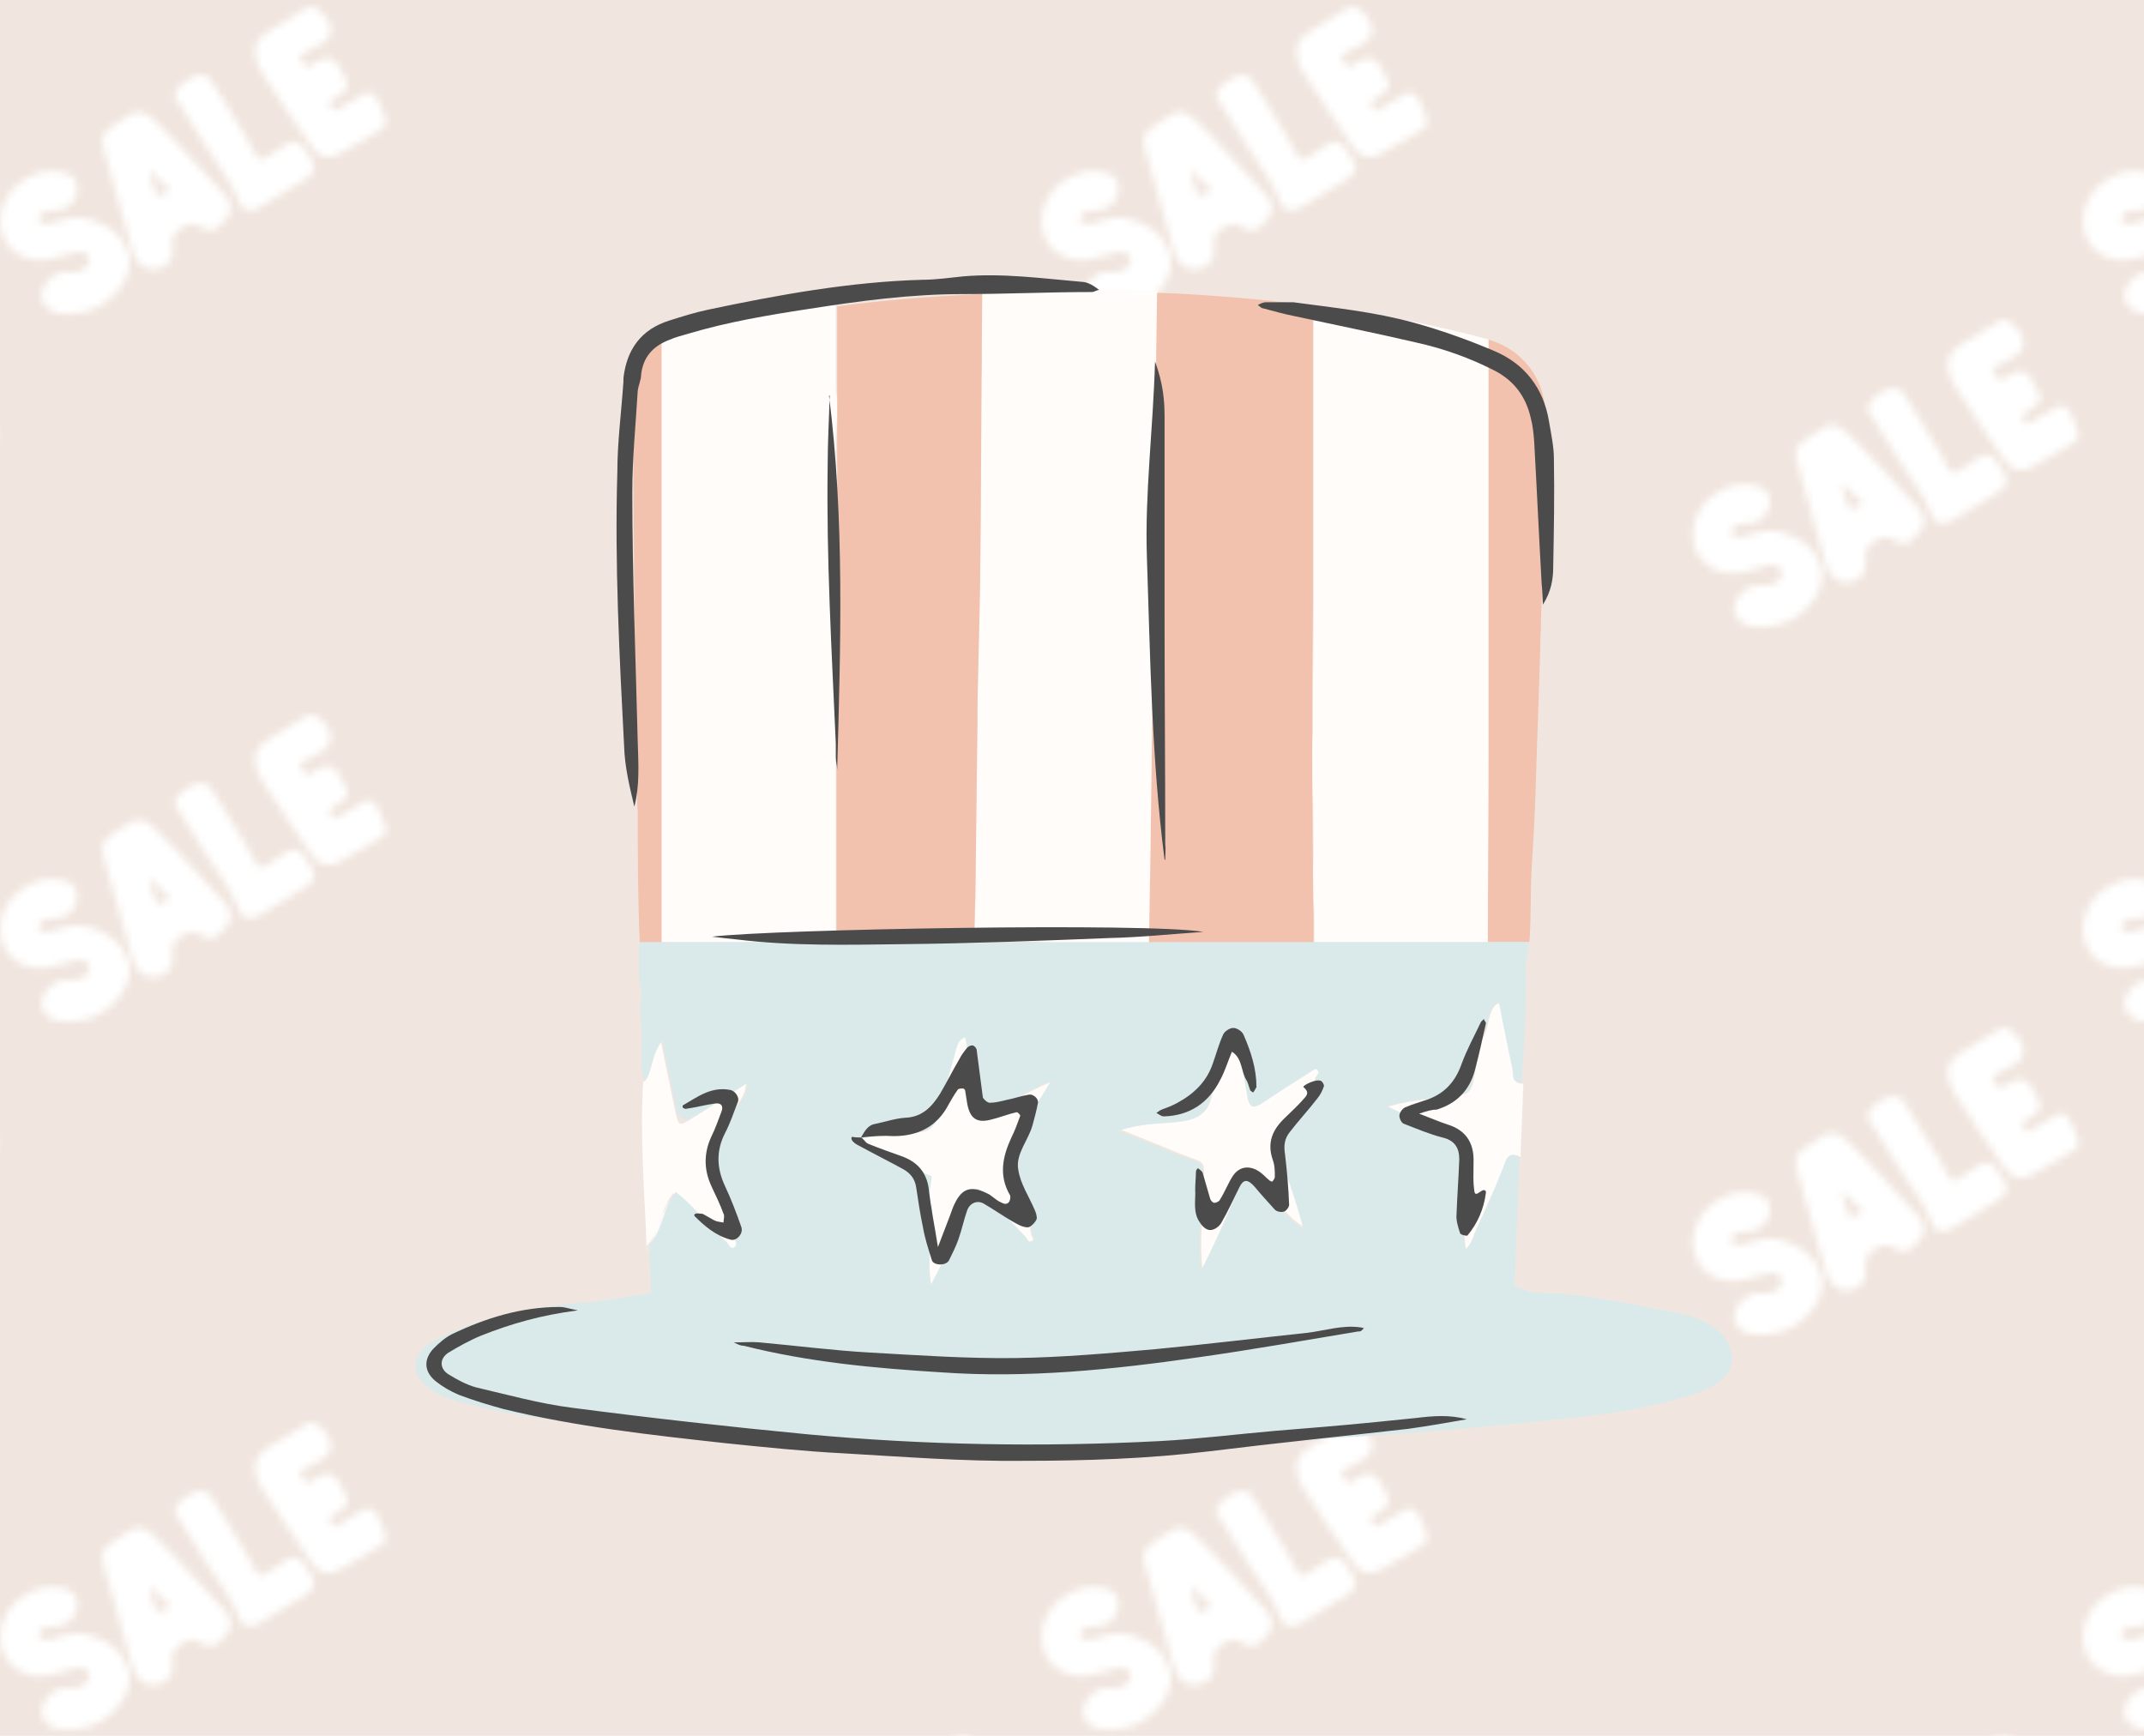 <svg viewBox="0 0 315 255" xmlns:xlink="http://www.w3.org/1999/xlink" version="1.1" xmlns="http://www.w3.org/2000/svg" data-sanitized-data-name="Layer 1" data-name="Layer 1" id="Layer_1">
  <defs>
    <style>
      .cls-1 {
        fill: #fffcfa;
      }

      .cls-1, .cls-2, .cls-3, .cls-4, .cls-5, .cls-6, .cls-7, .cls-8 {
        stroke-width: 0px;
      }

      .cls-2 {
        fill: #4b4b4b;
      }

      .cls-3 {
        fill: #daeaeb;
      }

      .cls-4 {
        fill: #f2c2ae;
      }

      .cls-5 {
        fill: none;
      }

      .cls-6 {
        fill: url(#Sale_Pattern);
      }

      .cls-7 {
        fill: #fff;
      }

      .cls-8 {
        fill: #f1e6df;
      }
    </style>
    <pattern viewBox="0 0 152.4 103.1" patternUnits="userSpaceOnUse" patternTransform="translate(0 255)" height="103.1" width="152.4" y="0" x="0" id="Sale_Pattern">
      <g>
        <rect height="103.1" width="152.4" class="cls-5"></rect>
        <g>
          <path d="M18.8,94.1c-.8-2.6-2.9-4-5.4-4.8-1.8-.6-3.6-.3-5.4.4-.7.3-1.6.4-2.2-.2-.3-.2-.3-.6,0-.8.5-.7,1.3-.8,2.1-.8,2.1.2,3.9-2,3.3-4-.2-.7-.7-1.2-1.4-1.4-2.3-.8-4.4-.3-6.4,1-2.8,1.8-4.1,5.4-2.9,8.3,1.1,2.7,4.2,4,7.4,3.1,1.1-.3,2.2-.7,3.3-.9.9-.2,1.6.1,1.9,1,.2.9-.4,1.3-1.1,1.7-.8.5-1.7.2-2.6.3-1.4,0-3.1,1.6-3.3,3.2-.1,1.3,1,2.6,2.6,2.8,2.4.3,4.5-.3,6-1.1,3.4-2.1,4.9-5.2,4.1-7.8Z" class="cls-7"></path>
          <path d="M32.2,90.1c1.9-1.3,2.2-2.9.9-4.4-1.7-1.8-3.3-3.6-5-5.4-1.8-1.9-3.5-3.8-5.4-5.6-1.3-1.3-2.4-1.5-3.5-.9-1,.6-2,1.2-2.9,1.9-1.1.7-1.5,1.7-1.1,3,1.5,5.2,2.9,10.3,4.4,15.5.5,1.6,2,2.6,3.4,2.3,1.7-.3,2.6-1.6,2.3-3.4-.2-1.3.4-2,1.3-2.6.9-.6,1.8-.9,2.9-.2.8.5,1.8.8,2.6,0h0ZM22,82c1.1,1.1,2,1.9,2.9,2.8,0,.5-.6.5-.8.7-.7.5-1.2.3-1.4-.6-.2-.9-.7-1.7-.7-2.9h0Z" class="cls-7"></path>
          <path d="M35.1,86.7c.4,1.2,1.7,1.5,2.9.8,1.8-1.1,3.6-2.2,5.4-3.3,3.4-2,3.4-2.4,1.2-5.5-.7-1-1.5-1.1-2.5-.5-1,.6-1.9,1.3-2.9,1.9-.7.4-1.2.5-1.7-.4-1.8-3.6-4.2-6.9-6.2-10.4-.5-.8-1.1-1.5-2.3-1.2-1.5.4-3.4,2-3.3,2.9,0,.3.2.6.4.8,1.3,2.1,2.6,4.3,4,6.4,1.7,2.9,4,5.4,5.1,8.6Z" class="cls-7"></path>
          <path d="M40.5,70.6c1.5,2.7,3.6,5.1,5.2,7.8,1,1.7,2.6,2.1,4.3,1.1,2-1.1,3.9-2.2,5.8-3.4.6-.3,1-.8.8-1.5-.3-1.1-.7-2.2-1.3-3.2-.5-.8-1.2-1-2-.5-1.1.7-2.3,1.3-3.4,2-.4.3-.8.6-1.2,0-.4-.6-.4-.9.2-1.3.4-.2.8-.6,1.2-.8.9-.6,1.2-1.4.6-2.3-.8-1.1-.9-3.1-3-2.9-.2,0-.3.1-.5.2-.4.2-.9.3-1.2.6-.9.9-1.2.2-1.7-.5-.6-.9.1-1,.7-1.3.4-.2.8-.5,1.3-.7,2.6-1.1,3-3,1-5-.2-.2-.3-.3-.5-.4-.7-.6-1.3-.7-2.1-.1-1.8,1.1-3.6,2.2-5.4,3.3-1.8,1.1-2.2,2.6-1.5,4.5.6,1.6,1.8,2.9,2.6,4.4Z" class="cls-7"></path>
        </g>
        <g>
          <path d="M114.5,36.1c-.8-2.6-2.9-4-5.4-4.8-1.8-.6-3.6-.3-5.4.4-.7.3-1.6.4-2.2-.2-.3-.2-.3-.6,0-.8.5-.7,1.3-.8,2.1-.8,2.1.2,3.9-2,3.3-4-.2-.7-.7-1.2-1.4-1.4-2.3-.8-4.4-.3-6.4,1-2.8,1.8-4.1,5.4-2.9,8.3,1.1,2.7,4.2,4,7.4,3.1,1.1-.3,2.2-.7,3.3-.9.9-.2,1.6.1,1.9,1,.2.9-.4,1.3-1.1,1.7-.8.5-1.7.2-2.6.3-1.4,0-3.1,1.6-3.3,3.2-.1,1.3,1,2.6,2.6,2.8,2.4.3,4.5-.3,6-1.1,3.4-2.1,4.9-5.2,4.1-7.8Z" class="cls-7"></path>
          <path d="M128,32.1c1.9-1.3,2.2-2.9.9-4.4-1.7-1.8-3.3-3.6-5-5.4-1.8-1.9-3.5-3.8-5.4-5.6-1.3-1.3-2.4-1.5-3.5-.9-1,.6-2,1.2-2.9,1.9-1.1.7-1.5,1.7-1.1,3,1.5,5.2,2.9,10.3,4.4,15.5.5,1.6,2,2.6,3.4,2.3,1.7-.3,2.6-1.6,2.3-3.4-.2-1.3.4-2,1.3-2.6.9-.6,1.8-.9,2.9-.2.8.5,1.8.8,2.6,0h0ZM117.7,24c1.1,1.1,2,1.9,2.9,2.8,0,.5-.6.5-.8.7-.7.5-1.2.3-1.4-.6-.2-.9-.7-1.7-.7-2.9h0Z" class="cls-7"></path>
          <path d="M130.8,28.7c.4,1.2,1.7,1.5,2.9.8,1.8-1.1,3.6-2.2,5.4-3.3,3.4-2,3.4-2.4,1.2-5.5-.7-1-1.5-1.1-2.5-.5-1,.6-1.9,1.3-2.9,1.9-.7.4-1.2.5-1.7-.4-1.8-3.6-4.2-6.9-6.2-10.4-.5-.8-1.1-1.5-2.3-1.2-1.5.4-3.4,2-3.3,2.9,0,.3.2.6.4.8,1.3,2.1,2.6,4.3,4,6.4,1.7,2.9,4,5.4,5.1,8.6Z" class="cls-7"></path>
          <path d="M136.2,12.6c1.5,2.7,3.6,5.1,5.2,7.8,1,1.7,2.6,2.1,4.3,1.1,2-1.1,3.9-2.2,5.8-3.4.6-.3,1-.8.8-1.5-.3-1.1-.7-2.2-1.3-3.2-.5-.8-1.2-1-2-.5-1.1.7-2.3,1.3-3.4,2-.4.3-.8.6-1.2,0-.4-.6-.4-.9.2-1.3.4-.2.8-.6,1.2-.8.9-.6,1.2-1.4.6-2.3-.8-1.1-.9-3.1-3-2.9-.2,0-.3.1-.5.2-.4.2-.9.3-1.2.6-.9.9-1.2.2-1.7-.5-.6-.9.1-1,.7-1.3.4-.2.8-.5,1.3-.7,2.6-1.1,3-3,1-5-.2-.2-.3-.3-.5-.4-.7-.6-1.3-.7-2.1-.1-1.8,1.1-3.6,2.2-5.4,3.3-1.8,1.1-2.2,2.6-1.5,4.5.6,1.6,1.8,2.9,2.6,4.4Z" class="cls-7"></path>
        </g>
      </g>
    </pattern>
  </defs>
  <rect height="255" width="315" class="cls-8"></rect>
  <rect height="255" width="315" class="cls-6"></rect>
  <g>
    <g>
      <path d="M222.5,188.8h0c.1,0,0,0,0,0Z" class="cls-3"></path>
      <g>
        <path d="M97.1,49.7v30.1c0,6,0,11.9,0,17.9v4.6c0,7.6,0,15.2,0,22.7,0,4.5,0,8.9,0,13.4h25.7c0-5,0-9.9,0-14.9v-36.8c0-6.7,0-29,0-42-9.6,1.3-18.3,2.9-26,5Z" class="cls-1"></path>
        <path d="M144.3,43c-.1,13.8-.2,35.2-.3,42.2-.1,6.4-.3,12.8-.4,19.1v2c-.1,8.4-.2,16.8-.3,25.2,0,2.3-.1,4.5-.2,6.8h25.8c.1-3.6.2-7.2.2-10.8.1-7.7.2-15.5.3-23.2,0-3.5.1-7,.1-10.5.1-8.9.3-39.6.6-51-4.1-.2-8.3-.3-12.6-.3-4.5.2-8.9.3-13.2.5Z" class="cls-1"></path>
        <path d="M218.8,97.4v-47.5c-7.7-2.1-16.3-3.8-25.8-5v43.1c0,4.8-.1,9.6-.1,14.4v8.1c0,8.4.1,16.8.2,25.2v2.7h25.7c0-8.9.1-17.7.1-26.6,0-4.8,0-9.6,0-14.4Z" class="cls-1"></path>
      </g>
      <g>
        <path d="M218.7,49.9v61.9c0,8.9-.1,17.7-.1,26.6h6.1c.3-3.9.1-7.9.4-11.9.2-3.3.4-6.6.5-9.9.2-7.2.5-14.3.7-21.5,0-1.3.1-2.5.1-3.8.2-4.8.2-9.6.4-14.4.1-1.8.1-8.7.2-16,.1-5.1-3.3-9.6-8.3-11h0Z" class="cls-4"></path>
        <path d="M97.1,49.7c-2.4.6-4.1,2.8-4.1,5.3,0,10,.2,31,.2,35.3s0,4.2,0,6.3v.7c.3,5.7.3,11.4.3,17.1.2,1.5,0,3.1.2,4.7,0,6.5,0,13,.3,19.4h3.2c0-4.5,0-8.9,0-13.4,0-7.6,0-15.2,0-22.7v-4.6c0-6,0-11.9,0-17.9,0-4.1,0-19,0-30.2h0Z" class="cls-4"></path>
        <path d="M192.8,110.5v-8.1c0-4.8.1-9.6.1-14.4v-43.1c-7.2-.9-14.9-1.6-22.9-1.9-.2,11.4-.4,42.1-.6,51-.1,3.5-.1,7-.1,10.5-.1,7.7-.2,15.5-.3,23.2-.1,3.6-.1,7.2-.2,10.8h24.2v-2.7c-.1-8.5-.2-16.9-.2-25.3Z" class="cls-4"></path>
        <path d="M122.9,86.8v36.8c0,5,0,9.9,0,14.9h20.2c.1-2.3.1-4.5.2-6.8.1-8.4.2-16.8.3-25.2v-2c.1-6.4.3-12.8.4-19.1.1-7,.2-28.4.3-42.2-7.4.3-14.5.9-21.3,1.8,0,12.8,0,35.1,0,41.8Z" class="cls-4"></path>
      </g>
      <path d="M222.3,157.1c-.7-3.2-1.3-6.4-2-9.8-.4.3-.6.3-.7.5-1.1,1.4-.8,3.4-1.8,4.8h0c-.1-.2-.1-.3-.2-.5-.1,0-.1.1-.1.1-.2,1.2-.3,2.4-.5,3.6h0c-.1.4-.1.9-.2,1.3-.6,3.6-.6,3.7-4.3,4.1-2.9.3-5.7.5-8.6,1.4,3.7,1.9,7.8,3.2,11.5,5.1.2,1.3-.9,2.7,0,4h0v.2c.3,3.8-.7,7.7,0,11.7.8-.7,1-1.5,1.3-2.2,1.5-3.5,3.2-6.9,4.5-10.5.5-1.5,1.2-1.3,2.2-.9h0c.1-3.6.3-7.2.4-10.8h-.3c-1.3-.1-1-1.4-1.2-2.1Z" class="cls-1"></path>
      <path d="M106.6,182.6c.3.4.6,1.2,1.1.7.7-.6,0-1.2-.4-1.7h0c-.5-1.3-.9-2.6-1.4-3.8-3.1-7.7-3-7.7,1.7-14.5.8-1.2,1.9-2.3,2-4.1-2.7,1.7-5.1,3.2-7.5,4.8s-2.4,1.6-3-1.2c-.6-3.1-1.3-6.2-2-9.8-1.6,2.1-1.3,4.4-2.6,6-.5,8,.2,16,.5,24h0c2-2.2,2-5.4,3.9-7.7,3,2.1,5.1,5,7.7,7.3Z" class="cls-1"></path>
      <path d="M154.3,159c-3.1,1.3-5.8,2.9-8.4,4.7-1.5,1.1-1.8.5-2.1-.9-.6-3.4-1.4-6.7-2.1-10.2-.9.4-1.1,1.1-1.3,1.7-.8,2.9-1.6,5.8-2.3,8.8-.4,2-1.1,3.2-3.5,3.3-3.1.1-6.2.7-9.3,1.2q0,.2,0,.5c3.8,1.6,7.6,3.3,11.5,4.9-.2,1.6-.4,3.2-.6,4.8h.4c.1-.3.1-.6.2-.9h0c.3,3.9-.8,7.7-.1,12,.6-1.2,1.1-2.1,1.5-2.9,1.5-3.4,3-6.7,4.4-10.2.5-1.2.9-1.4,1.8-.4,2,2.1,4.1,4.2,6.1,6.4.3.3.4.9,1,.7.6-.3.1-.7,0-1.1-.4-2.6-1.3-5-2.5-7.2-1.8-3.4-1.2-6,1.1-8.8,1.7-2.1,2.9-4.4,4.3-6.4Z" class="cls-1"></path>
      <path d="M185.9,161.7c-1.6,1.1-2.2,1-2.5-1.1-.5-3.3-1.3-6.6-1.9-10-.9.6-1.1,1.3-1.3,2-.7,2.5-1.8,4.9-2,7.4-.3,3.8-2.5,4.5-5.6,4.7-2.5.2-5,.2-8,1.2,3,1.2,5.6,2.3,8.1,3.3,5,2.1,4.2.5,4.1,6.1-.1,3.7-.6,7.4-.1,11.1,1.8-3.5,3.4-7.1,4.9-10.7,1.6-3.8,1.5-3.7,4.4-.9,1.9,1.8,3.3,4.2,5.7,5.5-1-3.6-2.1-7.1-3.5-10.5-1.2-2.8,0-4.4,3.3-7.5,1.1-1,1.6-2.5,1.9-4,.1-.5,1-.9.3-1.7-2.7,1.8-5.3,3.3-7.8,5.1Z" class="cls-1"></path>
      <path d="M253.1,196.2c-2.3-2.8-6.7-3.3-10.2-4-5.8-1.2-11.7-2.3-17.7-2.3l-2.7-1h0c.3-6.3.5-12.6.8-19h0c-1-.4-1.7-.5-2.2.9-1.3,3.6-3,7-4.5,10.5-.3.7-.5,1.6-1.3,2.2-.7-4,.3-7.9,0-11.7h0v-.2c-.9-1.3.2-2.6,0-4-3.7-2-7.7-3.2-11.5-5.1,2.9-.9,5.8-1,8.6-1.4,3.7-.4,3.7-.5,4.3-4.1.1-.4.1-.9.2-1.3h0c.1-1.2.3-2.4.5-3.6h.1c.1,0,.1.2.2.4h0c1-1.5.7-3.4,1.8-4.8.1-.2.3-.2.7-.5.7,3.4,1.3,6.6,2,9.8.2.7-.2,2,1.1,2h.3c.2-4.4.6-8.9.6-13.3s0-2.3-.1-3.4h0c.2-1.3.4-2.6.5-3.9H93.9v1.5c0,1.8-.2,3.6.3,5.3h0v.6c0,1.5-.2,3,0,4.5.3,2.9-.4,5.8.5,8.6,1.3-1.6.9-3.9,2.6-6,.7,3.6,1.4,6.7,2,9.8q.5,2.7,3,1.2c2.4-1.5,4.8-3.1,7.5-4.8,0,1.9-1.2,3-2,4.1q-4.8,6.8-1.7,14.5c.5,1.3.9,2.6,1.4,3.8h0c.4.5,1,1.2.4,1.7-.5.4-.8-.3-1.1-.7-2.6-2.3-4.7-5.2-7.5-7.4-1.9,2.3-1.9,5.6-3.9,7.7h0c0,1.5,0,3,.2,4.6v2.6l-8,1.2c-8.4.5-18.2,2.4-24.5,6.2-.8.5-1.5,1.2-1.8,2-1.3,3.1,2.2,5.3,5.1,6.2,7.2,2.2,14.8,3.1,22.3,3.8,46.3,4.4,93.1,4.1,139.4-.8,7-.7,14.1-1.6,20.8-3.8,2.7-.9,5.6-2.4,5.6-5.5-.2-1.1-.6-2.2-1.3-3.1ZM149.1,174c1.2,2.2,2.1,4.7,2.5,7.2.1.4.6.8,0,1.1s-.7-.4-1-.7c-2-2.1-4.1-4.2-6.1-6.4-.9-1-1.4-.7-1.8.4-1.4,3.4-2.9,6.8-4.4,10.2-.4.9-.9,1.7-1.5,2.9-.7-4.3.4-8.2.1-12h0c-.1.3-.1.6-.2.9h-.4c.2-1.6.4-3.2.6-4.8-3.8-1.6-7.6-3.3-11.5-4.9q0-.2,0-.5c3.1-.4,6.2-1,9.3-1.2,2.4-.1,3-1.3,3.5-3.3.6-2.9,1.5-5.9,2.3-8.8.2-.6.3-1.3,1.3-1.7.7,3.4,1.4,6.8,2.1,10.2.3,1.4.6,2,2.1.9,2.6-1.8,5.3-3.4,8.4-4.7-1.3,2.1-2.5,4.3-4.1,6.2-2.5,3-3.1,5.6-1.3,9ZM193.2,158.5c-.3,1.5-.8,2.9-1.9,4-3.3,3.1-4.5,4.7-3.3,7.5,1.4,3.4,2.5,6.9,3.5,10.5-2.4-1.4-3.8-3.7-5.7-5.5-2.9-2.8-2.8-2.9-4.4.9-1.5,3.6-3.1,7.1-4.9,10.7-.5-3.7,0-7.4.1-11.1.1-5.6,1-4.1-4.1-6.1-2.5-1-5.1-2.1-8.1-3.3,3-1,5.5-1,8-1.2,3.1-.3,5.3-.9,5.6-4.7.2-2.5,1.3-4.9,2-7.4.2-.7.3-1.4,1.3-2,.7,3.4,1.4,6.7,1.9,10,.3,2,.9,2.2,2.5,1.1,2.5-1.7,5.1-3.3,7.6-4.9.9.6,0,1-.1,1.5Z" class="cls-3"></path>
    </g>
    <path d="M84.9,192.5c-5.5.7-9.9,2-14.2,3.7-1.7.7-3.3,1.6-4.8,2.5-1.4.9-1.3,2.4,0,3.2s2.6,1.5,4,1.9c4.7,1.1,9.4,2.4,14.1,3,11.5,1.5,23.1,2.8,34.6,3.9,17.2,1.6,34.5,1.9,51.8,1,5.6-.3,11.2-1,16.9-1.5,5-.4,9.9-.8,14.9-1.3,2-.2,4-.4,5.9-.6,2.5-.3,4.9-.5,7.4.2-2.9.5-5.7,1-8.6,1.4-9.7,1.1-19.5,2.1-29.2,3.3-9.1,1.1-18.2,1.4-27.4,1.4-8.8.1-17.6-.6-26.4-1.1-5.8-.3-11.6-.9-17.4-1.5-10.9-1.2-21.8-2.4-32.5-5-2.2-.6-4.5-1.3-6.6-2.1-1.2-.5-2.4-1.2-3.4-2-1.7-1.4-1.8-3.2-.3-4.8.8-.8,1.7-1.6,2.7-2.1,5-2.4,10.2-4,15.8-4,.8,0,1.2.2,2.7.5Z" class="cls-2"></path>
    <path d="M93.2,118.5c-.7-2.9-1.4-5.8-1.5-8.8-.7-13.4-1.4-26.9-1-40.3,0-4.5.6-8.9.9-13.4v-.5c.5-4.2,2.6-7.1,6.7-8.4,1.9-.6,3.8-1.2,5.7-1.6,10.4-2.2,20.9-4.1,31.5-4.4,2,0,4-.3,6-.5,5.8-.5,11.6.3,17.4.8.5,0,1,.2,1.4.4s.8.5,1.2.8c-.4,0-.7.3-1.1.3-6.3,0-12.6.3-18.9.3-7.7,0-15.2,1-22.8,2.2-5.9.9-11.8,1.9-17.5,3.6-1,.3-1.9.5-2.8.9-2.4.9-3.9,2.5-4.2,5.1,0,.8-.4,1.6-.5,2.4-.3,5-.8,9.9-.8,14.9,0,12.3.5,24.5.8,36.8.1,3.2.3,6.3-.5,9.4Z" class="cls-2"></path>
    <path d="M126.5,167.1c.5-.8.9-1.8,2.1-2,1.5-.3,2.9-.8,4.4-.9,2.5-.1,3.9-1.6,5.1-3.5,1-1.7,1.9-3.5,2.9-5.2.3-.6.7-1.1,1.1-1.6.2-.2.6-.4.9-.3.2.1.5.4.5.7.3,2.3.6,4.6.9,6.9.1.3.7.8,1,.8.8,0,1.6-.2,2.4-.4,1.1-.2,2.2-.6,3.4-.8.6-.1,1.4.6,1.3,1.2-.2,1.1-.5,2.2-.8,3.3-.6,2.2-2.5,4.2-2.1,6.5.3,2.1,1.6,4,2.4,5.9.2.4.4,1.1.3,1.4-.2.5-.9,1.2-1.3,1.2-.8,0-1.6-.5-2.3-.9-1.4-.8-2.8-1.8-4.2-2.6-.9-.5-2-.1-2.4,1-.5,1.4-.8,2.9-1.3,4.3-.4,1.1-.9,2.1-1.4,3.1-.5.8-2.3.7-2.5-.1-.5-1.6-1-3.1-1.3-4.8-.4-1.9-.7-3.9-1-5.9-.2-1.3-.9-2.1-2-2.7-2.2-1.2-4.4-2.3-6.6-3.5-.8-.4-1.1-1-.8-1.2.4.1.9.1,1.3.1.4.2.6.7,1,.9,1.7.7,3.4,1.3,5.1,1.9,2.4.9,3.7,2.6,3.9,5.2.3,2.5.8,4.9,1.3,8.1.9-2.4,1.6-4.1,2.2-5.8,1.2-2.9,2.6-3.4,5.4-1.9.3.2.5.4.8.6.3.2.5.4.8.5.4.2.9.5,1.3-.1.1-.2.2-.7.1-.9-1.7-2.9-1.1-5.7.2-8.5.5-1,.9-2.1,1.3-3.2,0-.1-.4-.6-.6-.5-1.3.3-2.5.8-3.8,1.1-2,.5-3-.2-3.4-2.4-.1-.6-.2-1.3-.3-1.9,0-.1-.2-.3-.3-.3-.3,0-.7,0-.8.2-.5.7-.9,1.4-1.3,2.1-1.7,3.3-4.5,4.7-8.1,4.7-1.5-.1-3.1,0-4.8.2Z" class="cls-2"></path>
    <path d="M107.8,197.2c1.6,0,2.7-.1,3.8,0,5.5.5,10.9,1.2,16.3,1.5,7.1.4,14.3.9,21.4.8,6.8-.1,13.6-.7,20.4-1.3,7.4-.7,14.8-1.6,22.3-2.4,2.6-.3,5.2-1.2,7.9-.8.2,0,.3.1.5.1l-.4.4c-.1.1-.3.1-.5.1-7.8,1.3-15.7,2.7-23.5,3.8-12.5,1.8-25.1,3.1-37.7,2.2-9.8-.6-19.5-1.5-29-3.9-.4,0-.7-.1-1.5-.5Z" class="cls-2"></path>
    <path d="M226.7,88.9c-.1-1.3-.1-2.3-.2-3.2-.4-7-.7-13.9-1.1-20.9-.1-1.2-.2-2.3-.5-3.4-.7-3.1-2.4-5.4-5.2-6.9-3.7-1.9-7.6-3.3-11.7-4.2-6-1.4-12-2.6-18-3.9-1.5-.3-2.9-.7-4.4-1.1-.3,0-.5-.3-.8-.5.4-.2.8-.4,1.2-.4,1.3,0,2.7,0,4,0,5.9.8,11.9,1.4,17.7,3,4,1.1,7.9,2.5,11.7,4.1,4.6,1.9,7.4,5.5,8.2,10.5.3,1.8.7,3.6.7,5.4.1,5.3,0,10.6-.1,15.9,0,1.8-.3,3.6-1.5,5.5Z" class="cls-2"></path>
    <path d="M171.1,126.3c-1.9-14.8-2.1-29.7-2.6-44.6-.3-9.3.9-18.4,1.2-28.6,1.2,3.3,1.4,5.7,1.4,8.2v28.9c0,11.3.1,22.6.1,33.8.1.8,0,1.5,0,2.3Z" class="cls-2"></path>
    <path d="M176.8,136.9c-4.6.3-9.2.8-13.8.9-10.1.4-20.3.8-30.4.9-8.1.1-16.3.3-24.4-.7-1-.1-2-.2-3.6-.4,9.1-1.1,64.2-2.1,72.2-.7Z" class="cls-2"></path>
    <path d="M175.6,174.8c0-1.1.1-1.7.1-2.4s.2-.6.3-.8c.2.2.6.4.7.7.4,1.3.7,2.5,1.1,3.8.1.3.4.6.6.6.3,0,.7-.2.8-.4.7-1.1,1.2-2.4,1.9-3.5.9-1.4,2.4-1.7,3.9-.7.6.4,1,.9,1.5,1.3.1.1.4.2.4.2.2-.2.4-.5.4-.7,0-.8,0-1.7-.3-2.5-.9-2.6,0-4.5,1.8-6.2.8-.8,1.7-1.6,2.5-2.5.5-.6,1.3-1.1.2-2-.2-.2,1.9-1.3,2.6-.9.2.1.5.6.4.8-.2.6-.5,1.2-.9,1.7-1.3,1.7-2.8,3.3-4.1,5-.8,1-.9,2-.7,3.3.3,2.5.5,4.9.6,7.4,0,.3-.4.9-.8,1-.4.1-1,0-1.3-.3-1-1.1-2-2.2-3-3.4-1-1.1-1.6-1.1-2.2.1-.9,1.8-1.7,3.6-2.7,5.3-.3.5-1,1-1.6,1s-1.2-.6-1.5-1.1c-1.1-1.5-.6-3.4-.7-4.8Z" class="cls-2"></path>
    <path d="M208.5,163.6c1.8.7,3,1.2,4.2,1.6,2.6.8,3.8,2.6,3.8,5.2s-.1,3,.1,4.5c.1.9.6.3,1,.1.4-.3.8-.2.7.3-.3,2.3-1.2,4.4-2.7,6.2-.1.1-1.1-.1-1.1-.4-.3-.9-.6-1.9-.5-2.8.1-2.7.3-5.3.4-8,0-1.7-.7-2.8-2.5-3.2-1.9-.5-3.8-1.3-5.6-2-.4-.1-.7-.8-.7-1.2s.4-1,.8-1.2c.9-.4,1.9-.7,2.8-1,2.7-.8,4.5-2.5,5.5-5.3.8-2.2,1.9-4.2,2.9-6.3l.4-.4c.1.3.4.5.3.7-.5,2.3-1,4.5-1.6,6.8-.8,3-2.7,4.9-5.6,5.8-.7,0-1.4.2-2.6.6Z" class="cls-2"></path>
    <path d="M121.8,58.1c2.3,18.3,1.7,36.7,1.2,55,0-.6-.2-1.2-.2-1.8,0-.7,0-1.3,0-2-.6-13.6-1.4-27.2-1.2-40.8,0-3.5.2-6.9.3-10.4Z" class="cls-2"></path>
    <path d="M103.2,178.3c.6.3,1.2.7,1.8,1,.4.2.9.2,1.3.3,0-.5.2-1,0-1.3-.5-1.4-1.2-2.8-1.8-4.1-1.1-2.4-1.1-4.8,0-7.2.6-1.2,1-2.4,1.5-3.7.3-.8,0-1.3-.9-1.2-1.5.2-2.9.6-4.4.8,0,0-.3-.1-.4-.2v-.3c2.1-1.2,4.1-2.8,6.9-2.3.8.1,1.5,1.1,1.2,1.8-.6,1.5-1.1,3.1-1.9,4.6-1.3,2.6-1.2,5.1,0,7.7.9,1.9,1.7,4,2.4,6,.4,1-.7,2.2-1.6,1.9-2.2-.6-3.8-2-5.3-3.5,0,0,0-.3.2-.3.3-.1.6,0,.9,0Z" class="cls-2"></path>
    <path d="M184.6,159.7c-.2.3-.3.6-.5.8-.1-.1-.3-.2-.4-.3-.2-.5-.3-1-.5-1.4-.9-1.3-.6-3.3-2.2-4.3-.6,1.4-1,2.8-1.7,4.1-1.7,3.4-4.5,5.3-8.3,5.4-.4,0-.7-.3-1.1-.5.3-.2.5-.4.8-.5.8-.3,1.6-.6,2.3-1,2.4-1.3,4.3-3.1,5.2-5.8.5-1.4.9-2.9,1.5-4.2.2-.5,1-1,1.5-1s1.3.5,1.5,1c1.1,2.5,1.9,5,1.9,7.7Z" class="cls-2"></path>
  </g>
  <g>
    <path d="M349.1,64.7c-1.4.8-3.6,1.4-6,1.1-1.7-.2-2.8-1.4-2.6-2.8.1-1.6,1.8-3.2,3.3-3.2.9,0,1.8.2,2.6-.3.7-.4,1.3-.9,1.1-1.7-.2-.9-1-1.2-1.9-1-1.1.2-2.2.6-3.3.9-3.3.9-6.3-.4-7.4-3.1-1.2-2.9,0-6.5,2.9-8.3,2-1.3,4.1-1.8,6.4-1,.7.2,1.2.7,1.4,1.4.5,2.1-1.2,4.2-3.3,4-.9,0-1.6,0-2.1.8-.2.3-.2.6,0,.8.7.6,1.5.5,2.2.2,1.8-.7,3.6-1,5.4-.4,2.5.8,4.5,2.2,5.4,4.8.8,2.6-.7,5.7-4.1,7.8Z" class="cls-7"></path>
    <path d="M366.6,52.9c-.9.8-1.8.5-2.6,0-1.1-.7-2-.4-2.9.2-.9.6-1.5,1.4-1.3,2.6.3,1.8-.6,3.1-2.3,3.4-1.4.3-2.9-.7-3.4-2.3-1.5-5.2-3-10.3-4.4-15.5-.4-1.2,0-2.3,1.1-3,.9-.7,1.9-1.3,2.9-1.9,1.1-.7,2.3-.4,3.5.9,1.8,1.8,3.6,3.7,5.4,5.6,1.7,1.8,3.3,3.6,5,5.4,1.4,1.5,1.1,3.1-.9,4.4h0ZM356.4,44.7c0,1.2.5,2,.7,2.9.2.9.6,1.1,1.4.6.3-.2.8-.2.8-.7-.9-.9-1.8-1.7-2.9-2.8h0Z" class="cls-7"></path>
    <path d="M364.4,40.8c-1.3-2.1-2.6-4.3-4-6.4-.2-.3-.3-.5-.4-.8,0-.9,1.8-2.5,3.3-2.9,1.1-.3,1.8.4,2.3,1.2,2.1,3.5,4.4,6.8,6.2,10.4.5.9,1,.9,1.7.4,1-.6,1.9-1.3,2.9-1.9,1-.6,1.8-.5,2.5.5,2.3,3.1,2.2,3.5-1.2,5.5-1.8,1.1-3.6,2.2-5.4,3.3-1.1.7-2.5.4-2.9-.8-1.1-3.2-3.4-5.7-5.1-8.6Z" class="cls-7"></path>
    <path d="M372.3,28.9c-.8-2-.3-3.4,1.5-4.5,1.8-1.1,3.6-2.1,5.4-3.3.8-.5,1.5-.4,2.1.1.2.1.3.3.5.4,2,2,1.6,3.9-1,5-.5.2-.8.4-1.3.7-.5.3-1.3.4-.7,1.3.4.7.8,1.4,1.7.5.3-.3.8-.4,1.2-.6.2,0,.3-.2.5-.2,2.1-.2,2.2,1.7,3,2.9.6.8.3,1.7-.6,2.3-.4.3-.8.6-1.2.8-.6.4-.6.7-.2,1.3.4.6.7.3,1.2,0,1.1-.7,2.3-1.3,3.4-2,.9-.5,1.5-.3,2,.5.6,1,1,2.1,1.3,3.2.2.7-.2,1.2-.8,1.5-1.9,1.1-3.9,2.3-5.8,3.4-1.7,1-3.3.6-4.3-1.1-1.6-2.7-3.7-5.1-5.2-7.8-.8-1.5-2-2.8-2.6-4.4Z" class="cls-7"></path>
  </g>
  <g>
    <path d="M444.9,6.7c-1.4.8-3.6,1.4-6,1.1-1.7-.2-2.8-1.4-2.6-2.8.1-1.6,1.8-3.2,3.3-3.2.9,0,1.8.2,2.6-.3.7-.4,1.3-.9,1.1-1.7-.2-.9-1-1.2-1.9-1-1.1.2-2.2.6-3.3.9-3.3.9-6.3-.4-7.4-3.1-1.2-2.9,0-6.5,2.9-8.3,2-1.3,4.1-1.8,6.4-1,.7.2,1.2.7,1.4,1.4.5,2.1-1.2,4.2-3.3,4-.9,0-1.6,0-2.1.8-.2.3-.2.6,0,.8.7.6,1.5.5,2.2.2,1.8-.7,3.6-1,5.4-.4,2.5.8,4.5,2.2,5.4,4.8.8,2.6-.7,5.7-4.1,7.8Z" class="cls-7"></path>
    <path d="M462.4-5.1c-.9.8-1.8.5-2.6,0-1.1-.7-2-.4-2.9.2-.9.6-1.5,1.4-1.3,2.6.3,1.8-.6,3.1-2.3,3.4-1.4.3-2.9-.7-3.4-2.3-1.5-5.2-3-10.3-4.4-15.5-.4-1.2,0-2.3,1.1-3,.9-.7,1.9-1.3,2.9-1.9,1.1-.7,2.3-.4,3.5.9,1.8,1.8,3.6,3.7,5.4,5.6,1.7,1.8,3.3,3.6,5,5.4,1.4,1.5,1.1,3.1-.9,4.4h0ZM452.1-13.3c0,1.2.5,2,.7,2.9.2.9.6,1.1,1.4.6.3-.2.8-.2.8-.7-.9-.9-1.8-1.7-2.9-2.8h0Z" class="cls-7"></path>
    <path d="M460.1-17.2c-1.3-2.1-2.6-4.3-4-6.4-.2-.3-.3-.5-.4-.8,0-.9,1.8-2.5,3.3-2.9,1.1-.3,1.8.4,2.3,1.2,2.1,3.5,4.4,6.8,6.2,10.4.5.9,1,.9,1.7.4,1-.6,1.9-1.3,2.9-1.9,1-.6,1.8-.5,2.5.5,2.3,3.1,2.2,3.5-1.2,5.5-1.8,1.1-3.6,2.2-5.4,3.3-1.1.7-2.5.4-2.9-.8-1.1-3.2-3.4-5.7-5.1-8.6Z" class="cls-7"></path>
    <path d="M468-29.1c-.8-2-.3-3.4,1.5-4.5,1.8-1.1,3.6-2.1,5.4-3.3.8-.5,1.5-.4,2.1.1.2.1.3.3.5.4,2,2,1.6,3.9-1,5-.5.2-.8.4-1.3.7-.5.3-1.3.4-.7,1.3.4.7.8,1.4,1.7.5.3-.3.8-.4,1.2-.6.2,0,.3-.2.5-.2,2.1-.2,2.2,1.7,3,2.9.6.8.3,1.7-.6,2.3-.4.3-.8.6-1.2.8-.6.4-.6.7-.2,1.3.4.6.7.3,1.2,0,1.1-.7,2.3-1.3,3.4-2,.9-.5,1.5-.3,2,.5.6,1,1,2.1,1.3,3.2.2.7-.2,1.2-.8,1.5-1.9,1.1-3.9,2.3-5.8,3.4-1.7,1-3.3.6-4.3-1.1-1.6-2.7-3.7-5.1-5.2-7.8-.8-1.5-2-2.8-2.6-4.4Z" class="cls-7"></path>
  </g>
</svg>